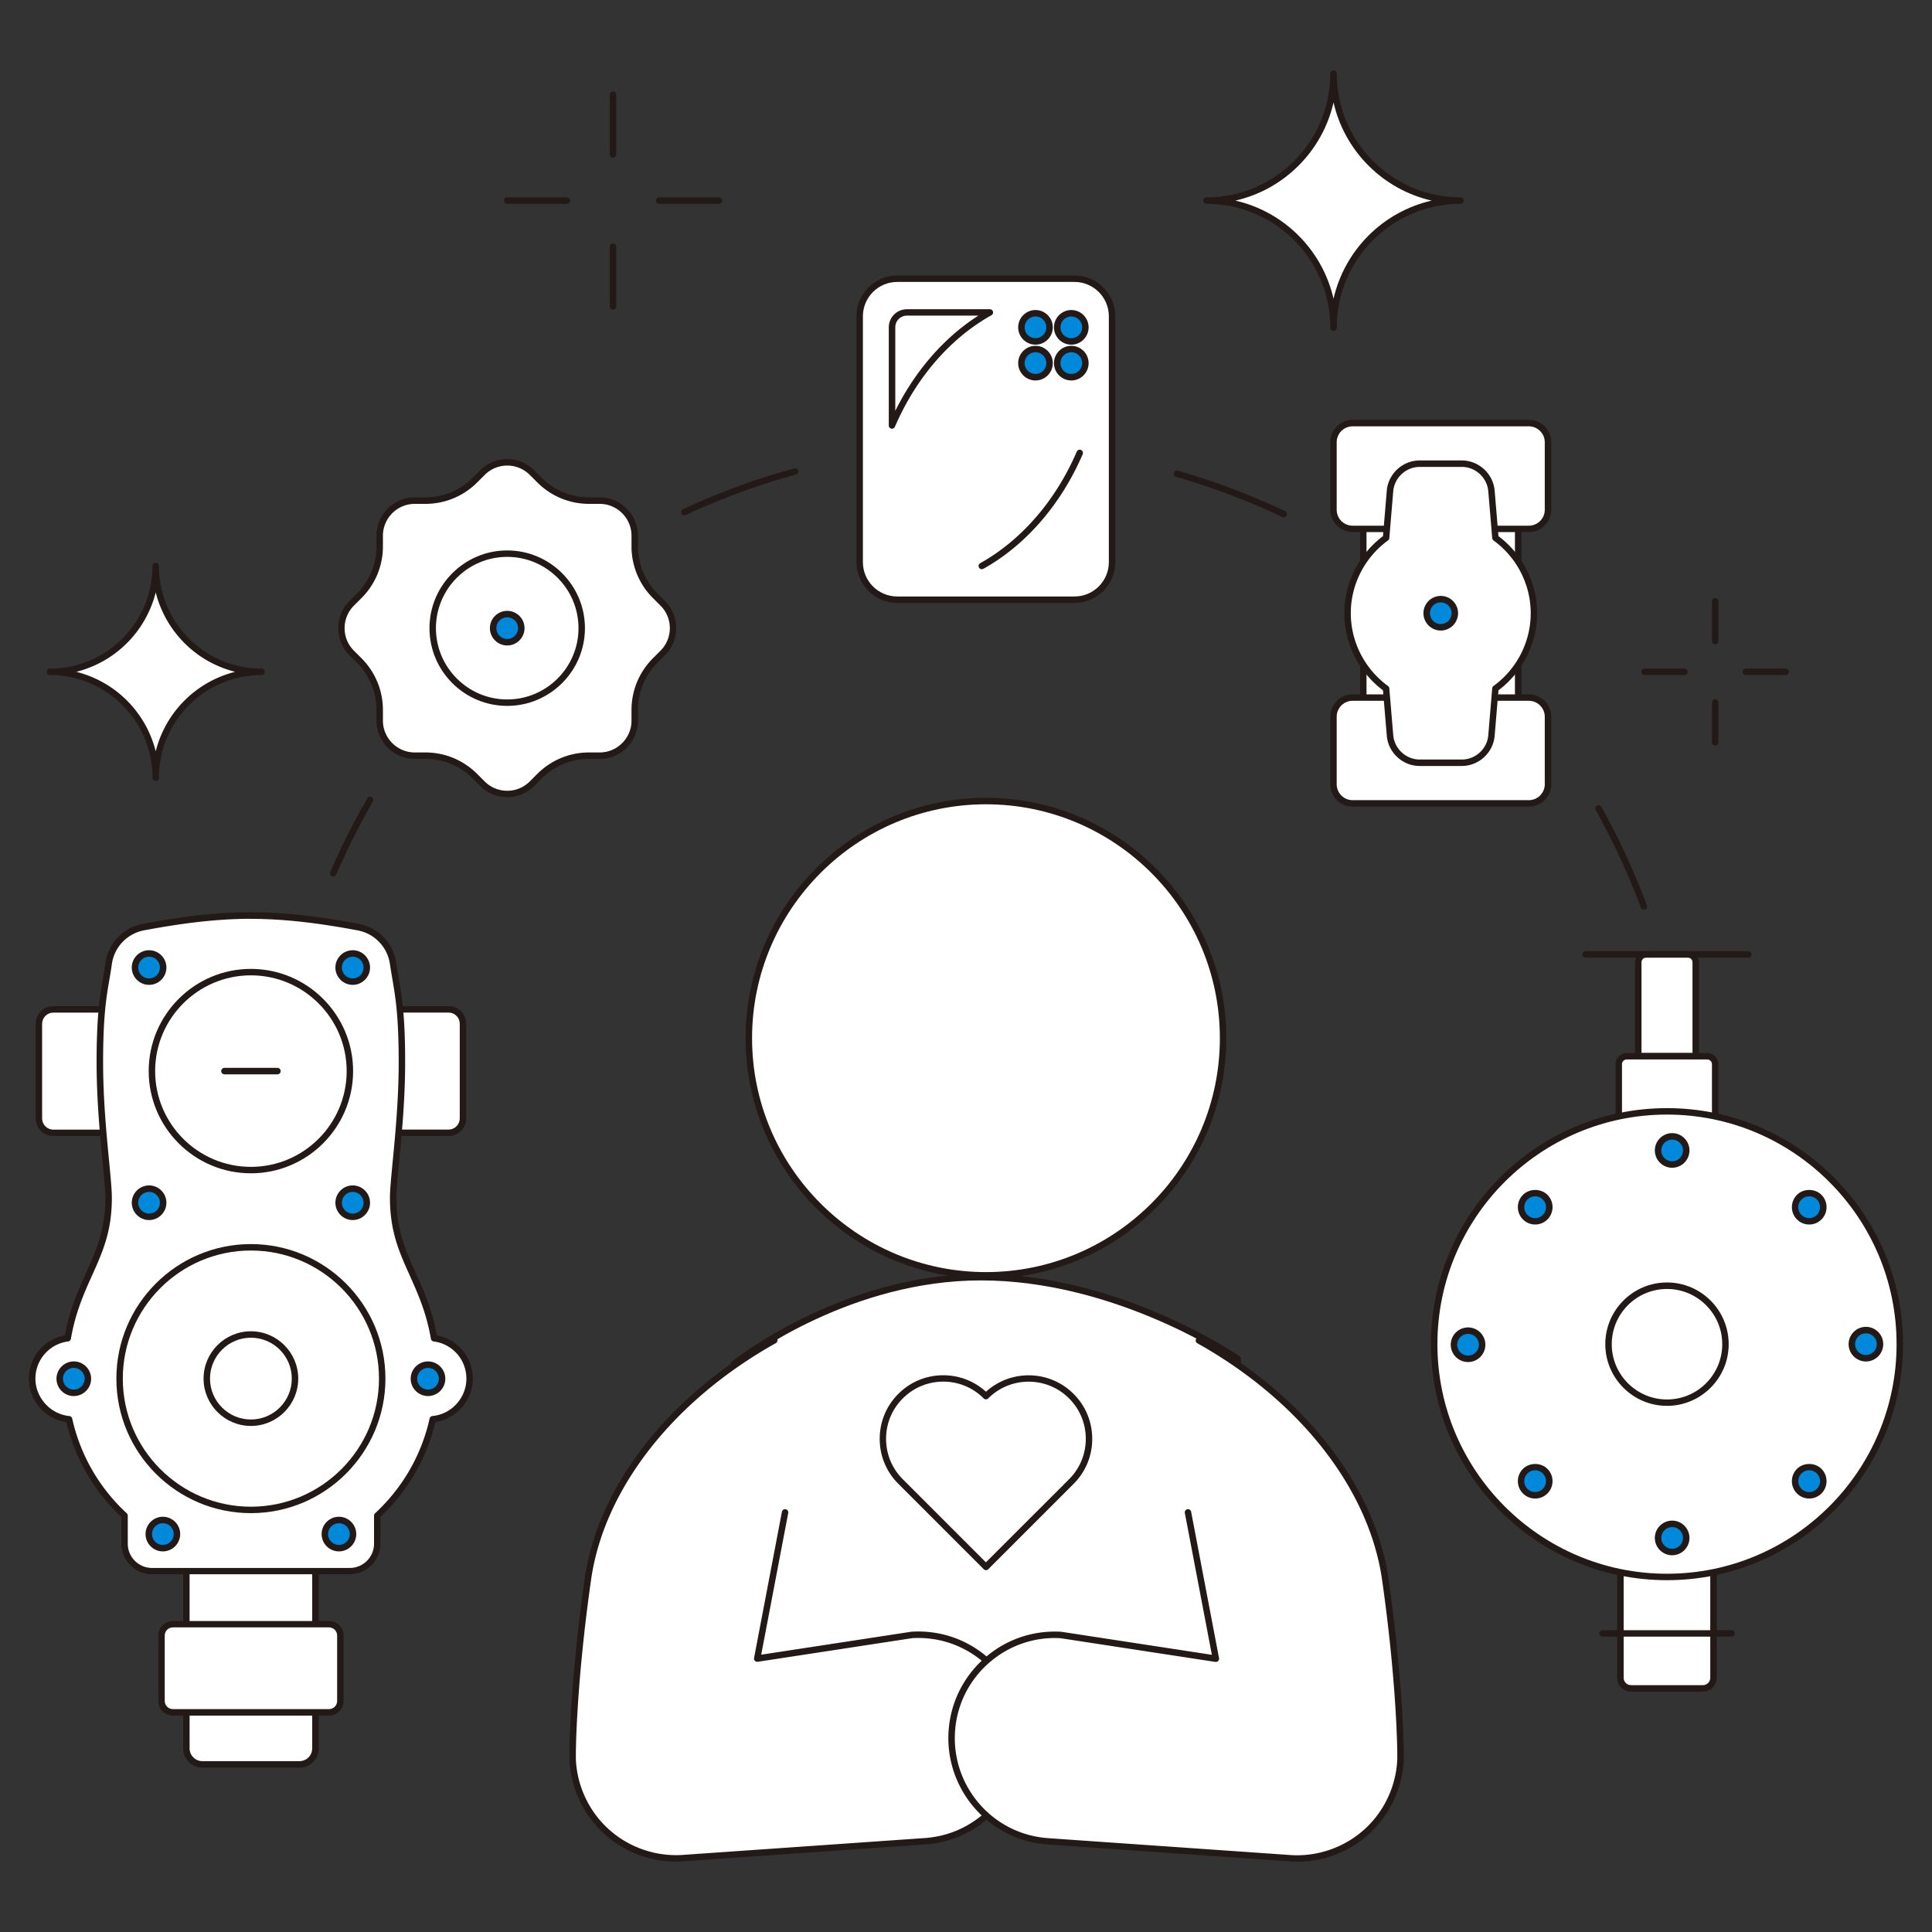 <svg xmlns="http://www.w3.org/2000/svg" id="_レイヤー_1" data-name="レイヤー 1" viewBox="0 0 300 300"><rect x="0" y="0" width="300" height="300" fill="#333333" stroke="none"/><defs><style>.cls-1{fill:#0088db}.cls-2{fill:#fff}.cls-3{fill:#231916}</style></defs><circle cx="258.9" cy="218.44" r="7.38" class="cls-2"/><path d="M258.9 226.31c-4.34 0-7.88-3.53-7.88-7.88s3.53-7.88 7.88-7.88 7.88 3.53 7.88 7.88-3.53 7.88-7.88 7.88m0-14.75a6.88 6.88 0 1 0 6.88 6.88c0-3.8-3.08-6.88-6.88-6.88M255.26 141.27c-.2 0-.39-.12-.47-.33a110 110 0 0 0-7.01-15.17.503.503 0 0 1 .19-.68c.24-.13.54-.05.68.19 2.74 4.9 5.12 10.05 7.08 15.31a.496.496 0 0 1-.46.67ZM199.32 80.32c-.07 0-.14-.02-.21-.05-5.3-2.51-10.85-4.6-16.49-6.22a.493.493 0 0 1-.34-.62c.08-.27.35-.42.62-.34 5.69 1.63 11.29 3.74 16.64 6.28a.504.504 0 0 1-.21.96ZM106.26 80.02a.498.498 0 0 1-.21-.95 110 110 0 0 1 17.29-6.34c.26-.07.54.08.61.35s-.08.54-.35.61c-5.86 1.6-11.62 3.72-17.13 6.28-.07.03-.14.05-.21.05M51.76 136.1a.503.503 0 0 1-.46-.7c1.68-3.91 3.62-7.76 5.75-11.45.14-.24.44-.32.68-.18s.32.44.18.68c-2.11 3.66-4.03 7.47-5.7 11.34a.5.5 0 0 1-.46.3Z" class="cls-3"/><path d="M114.01 211.78s16.65-13.46 38.31-13.46 39.88 12.71 39.88 12.71v69.92h-78.18v-69.16Z" class="cls-2"/><path d="M192.69 281.44h-79.18v-69.9l.19-.15c.17-.14 17.03-13.58 38.62-13.58s39.98 12.67 40.16 12.8l.21.15zm-78.18-1h77.18v-69.15c-2.11-1.4-19.38-12.47-39.38-12.47s-35.92 11.76-37.81 13.21v68.41Z" class="cls-3"/><circle cx="153.1" cy="161.21" r="36.82" class="cls-2"/><path d="M153.1 198.53c-20.58 0-37.32-16.74-37.32-37.32s16.74-37.32 37.32-37.32 37.32 16.74 37.32 37.32-16.74 37.32-37.32 37.32m0-73.64c-20.02 0-36.32 16.29-36.32 36.32s16.29 36.32 36.32 36.32 36.32-16.29 36.32-36.32-16.29-36.32-36.32-36.32" class="cls-3"/><path d="M120.23 208.12c-15.28 8.56-26.83 22.33-28.94 37.12-2.38 16.66-2.37 27.1-2.37 27.1v.82c.17 4.31 2.07 8.36 5.26 11.26a16.08 16.08 0 0 0 11.72 4.13l37.6-2.62c.36-.02.72-.05 1.07-.1 8.32-1.04 14.51-8.38 14.01-16.87-.52-8.85-8.12-15.6-16.97-15.08l-24.04 3.68 4.33-22.72" class="cls-2"/><path d="M104.98 289.07c-4.09 0-8.1-1.53-11.13-4.28a16.66 16.66 0 0 1-5.43-11.61v-.84c0-.1.02-10.67 2.37-27.17 2.05-14.38 12.97-28.39 29.19-37.48.24-.14.55-.05.68.19.14.24.05.55-.19.68-15.96 8.94-26.69 22.68-28.69 36.75-2.34 16.43-2.36 26.93-2.36 27.03v.82c.17 4.13 2.02 8.1 5.1 10.88 3.07 2.79 7.21 4.24 11.35 4l37.6-2.62c.35-.02.7-.05 1.04-.1 8.09-1.01 14.06-8.19 13.58-16.34-.24-4.15-2.09-7.95-5.19-10.71s-7.1-4.14-11.24-3.9l-24 3.67a.52.52 0 0 1-.44-.15.51.51 0 0 1-.13-.44l4.33-22.72a.499.499 0 0 1 .98.18l-4.2 22.03 23.34-3.57c4.47-.27 8.71 1.21 12.01 4.15a16.48 16.48 0 0 1 5.53 11.4c.51 8.67-5.84 16.31-14.45 17.39-.36.05-.73.08-1.1.1l-37.6 2.62q-.48.03-.96.03Z" class="cls-3"/><path d="M186.14 208.12c15.28 8.56 26.83 22.33 28.94 37.12 2.38 16.66 2.37 27.1 2.37 27.1v.82c-.17 4.31-2.07 8.36-5.26 11.26a16.08 16.08 0 0 1-11.72 4.13l-37.6-2.62c-.36-.02-.72-.05-1.07-.1-8.32-1.04-14.51-8.38-14.01-16.87.52-8.85 8.12-15.6 16.97-15.08l24.04 3.68-4.33-22.72" class="cls-2"/><path d="M201.4 289.07c-.32 0-.64 0-.95-.03l-37.61-2.62c-.36-.02-.73-.06-1.1-.1-8.61-1.08-14.96-8.72-14.45-17.39a16.44 16.44 0 0 1 5.53-11.4c3.3-2.94 7.55-4.41 11.97-4.15l23.39 3.58-4.2-22.03c-.05-.27.13-.53.4-.58.26-.05.53.13.58.4l4.33 22.72a.51.51 0 0 1-.13.44c-.11.12-.28.17-.44.15l-24.04-3.68c-4.1-.24-8.09 1.15-11.2 3.91-3.1 2.76-4.95 6.56-5.19 10.71-.48 8.15 5.48 15.33 13.58 16.34.34.04.69.07 1.04.1l37.61 2.62c4.13.24 8.27-1.21 11.35-4 3.08-2.78 4.93-6.76 5.1-10.9v-.8c0-.1-.02-10.6-2.36-27.03-2.01-14.08-12.73-27.81-28.69-36.75a.494.494 0 0 1-.19-.68c.14-.24.44-.33.68-.19 16.23 9.09 27.14 23.1 29.2 37.48 2.35 16.5 2.37 27.07 2.37 27.17v.82a16.7 16.7 0 0 1-5.43 11.63c-3.03 2.75-7.04 4.28-11.13 4.28Z" class="cls-3"/><path d="M166.36 230.05c3.66-3.66 3.66-9.6 0-13.26s-9.6-3.66-13.26 0c-3.66-3.66-9.6-3.66-13.26 0s-3.66 9.6 0 13.26l13.26 13.26z" class="cls-2"/><path d="M153.1 243.81a.47.47 0 0 1-.35-.15l-13.26-13.26c-1.87-1.87-2.89-4.34-2.89-6.98s1.03-5.12 2.89-6.98 4.34-2.89 6.98-2.89c2.47 0 4.81.9 6.63 2.56 3.87-3.51 9.88-3.4 13.61.34 1.87 1.87 2.89 4.34 2.89 6.98s-1.03 5.12-2.89 6.98l-13.26 13.26a.5.5 0 0 1-.35.15Zm-6.63-29.27c-2.37 0-4.6.92-6.28 2.6s-2.6 3.9-2.6 6.28.92 4.6 2.6 6.28l12.9 12.9L166 229.7c1.68-1.68 2.6-3.9 2.6-6.28s-.92-4.6-2.6-6.28c-3.46-3.46-9.09-3.46-12.55 0-.2.2-.51.2-.71 0a8.8 8.8 0 0 0-6.28-2.6Zm19.89 15.51" class="cls-3"/><path d="m101.75 102.55 1.16-1.16a5.44 5.44 0 0 0 0-7.7l-1.16-1.16a10.9 10.9 0 0 1-3.19-7.7v-1.64a5.45 5.45 0 0 0-5.45-5.45h-1.64c-2.89 0-5.66-1.15-7.7-3.19l-1.16-1.16a5.44 5.44 0 0 0-7.7 0l-1.16 1.16a10.9 10.9 0 0 1-7.7 3.19h-1.64a5.45 5.45 0 0 0-5.45 5.45v1.64c0 2.89-1.15 5.66-3.19 7.7l-1.16 1.16a5.44 5.44 0 0 0 0 7.7l1.16 1.16c2.04 2.04 3.19 4.81 3.19 7.7v1.64a5.45 5.45 0 0 0 5.45 5.45h1.64c2.89 0 5.66 1.15 7.7 3.19l1.16 1.16a5.44 5.44 0 0 0 7.7 0l1.16-1.16c2.04-2.04 4.81-3.19 7.7-3.19h1.64a5.45 5.45 0 0 0 5.45-5.45v-1.64c0-2.89 1.15-5.66 3.19-7.7" class="cls-2"/><path d="M78.76 123.78a5.9 5.9 0 0 1-4.2-1.74l-1.16-1.16a10.32 10.32 0 0 0-7.35-3.04h-1.64c-3.28 0-5.95-2.67-5.95-5.95v-1.64c0-2.77-1.08-5.38-3.04-7.35l-1.16-1.16a5.95 5.95 0 0 1 0-8.41l1.16-1.16c1.96-1.96 3.04-4.57 3.04-7.35v-1.64c0-3.28 2.67-5.95 5.95-5.95h1.64c2.78 0 5.38-1.08 7.35-3.04l1.16-1.16c1.12-1.12 2.62-1.74 4.2-1.74s3.08.62 4.2 1.74l1.16 1.16c1.96 1.96 4.57 3.04 7.35 3.04h1.64c3.28 0 5.95 2.67 5.95 5.95v1.64c0 2.78 1.08 5.38 3.04 7.35l1.16 1.16a5.95 5.95 0 0 1 0 8.41l-1.16 1.16a10.32 10.32 0 0 0-3.04 7.35v1.64c0 3.28-2.67 5.95-5.95 5.95h-1.64c-2.78 0-5.38 1.08-7.35 3.04l-1.16 1.16a5.92 5.92 0 0 1-4.2 1.74M64.41 78.24c-2.73 0-4.95 2.22-4.95 4.95v1.64c0 3.04-1.18 5.9-3.34 8.05l-1.16 1.16c-.93.93-1.45 2.18-1.45 3.5s.51 2.56 1.45 3.5l1.16 1.16c2.15 2.15 3.34 5.01 3.34 8.05v1.64c0 2.73 2.22 4.95 4.95 4.95h1.64c3.04 0 5.9 1.19 8.05 3.34l1.16 1.16c.93.93 2.18 1.45 3.5 1.45s2.56-.51 3.5-1.45l1.16-1.16c2.15-2.15 5.01-3.34 8.05-3.34h1.64c2.73 0 4.95-2.22 4.95-4.95v-1.64c0-3.04 1.19-5.9 3.34-8.05l1.16-1.16c.93-.93 1.45-2.18 1.45-3.5s-.51-2.56-1.45-3.5l-1.16-1.16a11.32 11.32 0 0 1-3.34-8.05v-1.64c0-2.73-2.22-4.95-4.95-4.95h-1.64c-3.04 0-5.9-1.19-8.05-3.34l-1.16-1.16a4.943 4.943 0 0 0-6.99 0l-1.16 1.16a11.32 11.32 0 0 1-8.05 3.34h-1.64Z" class="cls-3"/><circle cx="78.76" cy="97.54" r="11.57" class="cls-2"/><path d="M78.76 109.61c-6.66 0-12.07-5.42-12.07-12.07s5.42-12.07 12.07-12.07 12.07 5.42 12.07 12.07-5.42 12.07-12.07 12.07m0-23.14c-6.11 0-11.07 4.97-11.07 11.07s4.97 11.07 11.07 11.07 11.07-4.97 11.07-11.07-4.97-11.07-11.07-11.07" class="cls-3"/><circle cx="78.76" cy="97.54" r="2.19" class="cls-1"/><path d="M78.76 100.23c-1.48 0-2.69-1.21-2.69-2.69s1.21-2.69 2.69-2.69 2.69 1.21 2.69 2.69-1.21 2.69-2.69 2.69m0-4.38c-.93 0-1.69.76-1.69 1.69s.76 1.69 1.69 1.69 1.69-.76 1.69-1.69-.76-1.69-1.69-1.69" class="cls-3"/><path d="M235.74 116.54H211.7V76.89c0-1.64 1.33-2.98 2.98-2.98h18.09c1.64 0 2.98 1.33 2.98 2.98v39.65Z" class="cls-2"/><path d="M235.74 117.03H211.7c-.28 0-.5-.22-.5-.5V76.88c0-1.92 1.56-3.48 3.48-3.48h18.09c1.92 0 3.48 1.56 3.48 3.48v39.65c0 .28-.22.5-.5.5Zm-23.54-1h23.04V76.88a2.48 2.48 0 0 0-2.48-2.48h-18.09a2.48 2.48 0 0 0-2.48 2.48v39.15Z" class="cls-3"/><rect width="33.3" height="16.42" x="207.07" y="65.7" class="cls-2" rx="2.98" ry="2.98" transform="matrix(-1 0 0 -1 447.44 147.82)"/><path d="M237.4 82.62h-27.35c-1.92 0-3.48-1.56-3.48-3.48V68.67c0-1.92 1.56-3.48 3.48-3.48h27.35c1.92 0 3.48 1.56 3.48 3.48v10.47c0 1.92-1.56 3.48-3.48 3.48M210.04 66.2a2.48 2.48 0 0 0-2.48 2.48v10.47a2.48 2.48 0 0 0 2.48 2.48h27.35a2.48 2.48 0 0 0 2.48-2.48V68.68a2.48 2.48 0 0 0-2.48-2.48z" class="cls-3"/><rect width="33.3" height="16.42" x="207.07" y="108.32" class="cls-2" rx="2.98" ry="2.98" transform="matrix(-1 0 0 -1 447.44 233.07)"/><path d="M237.4 125.25h-27.35c-1.92 0-3.48-1.56-3.48-3.48V111.3c0-1.92 1.56-3.48 3.48-3.48h27.35c1.92 0 3.48 1.56 3.48 3.48v10.47c0 1.92-1.56 3.48-3.48 3.48m-27.36-16.43a2.48 2.48 0 0 0-2.48 2.48v10.47a2.48 2.48 0 0 0 2.48 2.48h27.35a2.48 2.48 0 0 0 2.48-2.48V111.3a2.48 2.48 0 0 0-2.48-2.48z" class="cls-3"/><path d="M232.2 106.92c3.62-2.63 5.98-6.88 5.98-11.7s-2.36-9.07-5.98-11.7l-.61-7.27c-.2-2.4-2.21-4.24-4.61-4.24h-6.52c-2.41 0-4.41 1.85-4.61 4.24l-.61 7.27c-3.62 2.63-5.98 6.88-5.98 11.7s2.36 9.07 5.98 11.7l.61 7.27c.2 2.4 2.21 4.24 4.61 4.24h6.52c2.41 0 4.41-1.85 4.61-4.24z" class="cls-2"/><path d="M226.98 118.94h-6.53c-2.65 0-4.89-2.07-5.11-4.7l-.59-7.05c-3.76-2.82-6-7.28-6-11.97s2.24-9.14 6-11.97l.59-7.05c.22-2.64 2.46-4.7 5.11-4.7h6.53c2.65 0 4.89 2.07 5.11 4.7l.59 7.05c3.76 2.82 6 7.28 6 11.97s-2.24 9.14-6 11.97l-.59 7.05c-.22 2.64-2.46 4.7-5.11 4.7m-6.52-46.44c-2.13 0-3.94 1.66-4.12 3.79l-.61 7.27c-.01.15-.09.28-.2.36-3.62 2.63-5.78 6.85-5.78 11.3s2.16 8.67 5.78 11.3c.12.09.19.22.2.36l.61 7.27c.18 2.12 1.99 3.79 4.12 3.79h6.53c2.13 0 3.94-1.66 4.11-3.79l.61-7.27c.01-.15.09-.28.2-.36 3.62-2.63 5.78-6.85 5.78-11.3s-2.16-8.67-5.78-11.3a.5.5 0 0 1-.2-.36l-.61-7.27c-.18-2.12-1.98-3.79-4.11-3.79z" class="cls-3"/><circle cx="223.72" cy="95.22" r="2.19" class="cls-1"/><path d="M223.72 97.91c-1.48 0-2.69-1.21-2.69-2.69s1.21-2.69 2.69-2.69 2.69 1.21 2.69 2.69-1.21 2.69-2.69 2.69m0-4.38c-.93 0-1.69.76-1.69 1.69s.76 1.69 1.69 1.69 1.69-.76 1.69-1.69-.76-1.69-1.69-1.69" class="cls-3"/><circle cx="11.24" cy="213.94" r="1.66" class="cls-1"/><path d="M11.24 216.1c-1.19 0-2.16-.97-2.16-2.16s.97-2.16 2.16-2.16 2.16.97 2.16 2.16-.97 2.16-2.16 2.16m0-3.32a1.16 1.16 0 1 0 .002 2.322 1.16 1.16 0 0 0-.002-2.322" class="cls-3"/><circle cx="11.24" cy="213.94" r="1.93" class="cls-1"/><path d="M11.24 216.37c-1.34 0-2.43-1.09-2.43-2.43s1.09-2.43 2.43-2.43 2.43 1.09 2.43 2.43-1.09 2.43-2.43 2.43m0-3.86a1.43 1.43 0 1 0 0 2.86 1.43 1.43 0 0 0 0-2.86" class="cls-3"/><path d="M28.94 238.43h20.05v33.06a2.48 2.48 0 0 1-2.48 2.48H31.43a2.48 2.48 0 0 1-2.48-2.48v-33.06Z" class="cls-2"/><path d="M46.5 274.48H31.42c-1.64 0-2.98-1.34-2.98-2.98v-33.06c0-.28.22-.5.5-.5h20.05c.28 0 .5.22.5.5v33.06c0 1.64-1.34 2.98-2.98 2.98Zm-17.06-35.55v32.56c0 1.09.89 1.98 1.98 1.98H46.5c1.09 0 1.98-.89 1.98-1.98v-32.56H29.43Z" class="cls-3"/><rect width="27.77" height="13.69" x="25.07" y="252.2" class="cls-2" rx="1.76" ry="1.76"/><path d="M51.09 266.4H26.84c-1.25 0-2.26-1.01-2.26-2.26v-10.17c0-1.25 1.01-2.26 2.26-2.26h24.25c1.25 0 2.26 1.01 2.26 2.26v10.17c0 1.25-1.01 2.26-2.26 2.26m-24.25-13.7c-.7 0-1.26.57-1.26 1.26v10.17c0 .7.57 1.26 1.26 1.26h24.25c.7 0 1.26-.57 1.26-1.26v-10.17c0-.7-.57-1.26-1.26-1.26z" class="cls-3"/><path d="M8.28 156.74h30.69v19.16H8.28c-1.24 0-2.24-1-2.24-2.24v-14.69c0-1.24 1-2.24 2.24-2.24Z" class="cls-2"/><path d="M38.96 176.4H8.28c-1.51 0-2.74-1.23-2.74-2.74v-14.69c0-1.51 1.23-2.74 2.74-2.74h30.69c.28 0 .5.22.5.5v19.17c0 .28-.22.5-.5.5ZM8.28 157.24c-.96 0-1.74.78-1.74 1.74v14.69c0 .96.78 1.74 1.74 1.74h30.19v-18.17z" class="cls-3"/><path d="M69.65 175.9H38.96v-19.16h30.69c1.24 0 2.24 1 2.24 2.24v14.69c0 1.24-1 2.24-2.24 2.24Z" class="cls-2"/><path d="M69.65 176.4H38.96c-.28 0-.5-.22-.5-.5v-19.17c0-.28.22-.5.5-.5h30.69c1.51 0 2.74 1.23 2.74 2.74v14.69c0 1.51-1.23 2.74-2.74 2.74m-30.19-1h30.19c.96 0 1.74-.78 1.74-1.74v-14.69c0-.96-.78-1.74-1.74-1.74H39.46z" class="cls-3"/><path d="M67.4 207.8c-.71-4.14-2.04-7.1-3.33-9.97-1.62-3.61-3.02-6.74-3.02-11.84 0-1.19.2-3.25.43-5.64.39-4.07.93-9.65.93-15.37 0-7.27-.5-10.2-.99-13.04-.13-.75-.26-1.49-.37-2.32a6.7 6.7 0 0 0-5.41-5.66c-4.48-.84-10.42-1.8-16.67-1.8s-12.19.96-16.67 1.8c-2.83.53-5.01 2.8-5.41 5.66-.12.82-.24 1.57-.37 2.32-.49 2.84-.99 5.77-.99 13.04 0 5.72.54 11.3.93 15.37.23 2.39.43 4.45.43 5.64 0 5.11-1.4 8.23-3.02 11.84-1.29 2.88-2.62 5.84-3.33 9.97-3.11.4-5.52 3.06-5.52 6.27s2.52 5.99 5.73 6.29c1.27 5.71 4.29 10.96 8.62 14.97v4.36c0 2.35 1.91 4.26 4.26 4.26h30.72c2.35 0 4.26-1.91 4.26-4.26v-4.36c4.33-4.01 7.34-9.25 8.62-14.97 3.21-.3 5.73-3.01 5.73-6.29s-2.41-5.88-5.52-6.27Z" class="cls-2"/><path d="M54.32 244.45H23.6c-2.62 0-4.76-2.13-4.76-4.76v-4.14c-4.26-4-7.2-9.08-8.53-14.73-3.34-.49-5.82-3.33-5.82-6.75s2.38-6.12 5.59-6.71c.73-4.01 2.04-6.92 3.3-9.74 1.6-3.56 2.98-6.64 2.98-11.64 0-1.16-.2-3.21-.43-5.58-.4-4.1-.93-9.68-.93-15.43 0-7.31.51-10.26 1-13.12.14-.79.26-1.51.37-2.31a7.2 7.2 0 0 1 5.82-6.08c4.5-.84 10.47-1.81 16.76-1.81s12.26.97 16.76 1.81c3.05.57 5.38 3.01 5.82 6.08.11.81.24 1.54.37 2.27.5 2.89 1.01 5.85 1.01 13.15 0 5.74-.54 11.33-.93 15.41-.23 2.39-.43 4.43-.43 5.6 0 5 1.38 8.08 2.98 11.64 1.27 2.82 2.57 5.73 3.3 9.74 3.21.59 5.59 3.41 5.59 6.71s-2.48 6.26-5.82 6.75c-1.33 5.65-4.27 10.73-8.53 14.73v4.14c0 2.62-2.13 4.76-4.76 4.76ZM38.96 142.67c-6.2 0-12.12.96-16.58 1.79-2.62.49-4.64 2.6-5.01 5.24-.11.81-.24 1.53-.36 2.27-.5 2.88-1 5.8-1 13.02 0 5.7.54 11.26.93 15.31.23 2.41.43 4.48.43 5.69 0 5.22-1.42 8.38-3.07 12.05-1.28 2.84-2.59 5.78-3.29 9.85-.04.22-.21.38-.43.41-2.9.37-5.08 2.85-5.08 5.78s2.32 5.52 5.27 5.8a.5.5 0 0 1 .44.39 28.36 28.36 0 0 0 8.47 14.71c.1.09.16.23.16.37v4.36c0 2.07 1.69 3.76 3.76 3.76h30.72c2.07 0 3.76-1.69 3.76-3.76v-4.36c0-.14.06-.27.16-.37 4.28-3.96 7.21-9.05 8.47-14.71a.51.51 0 0 1 .44-.39c2.96-.28 5.27-2.82 5.27-5.8s-2.19-5.41-5.08-5.78a.5.5 0 0 1-.43-.41c-.7-4.07-2.02-7.01-3.29-9.85-1.65-3.67-3.07-6.83-3.07-12.05 0-1.21.2-3.28.43-5.67.39-4.08.93-9.64.93-15.33 0-7.22-.5-10.13-.98-12.95-.13-.78-.26-1.52-.38-2.33a6.21 6.21 0 0 0-5.01-5.24c-4.46-.83-10.37-1.79-16.58-1.79Z" class="cls-3"/><circle cx="38.96" cy="214.07" r="20.39" class="cls-2"/><path d="M38.96 234.96c-11.52 0-20.89-9.37-20.89-20.89s9.37-20.89 20.89-20.89 20.89 9.37 20.89 20.89-9.37 20.89-20.89 20.89m0-40.78c-10.97 0-19.89 8.92-19.89 19.89s8.92 19.89 19.89 19.89 19.89-8.92 19.89-19.89-8.92-19.89-19.89-19.89" class="cls-3"/><circle cx="38.96" cy="166.32" r="15.37" class="cls-2"/><path d="M38.96 182.19c-8.75 0-15.87-7.12-15.87-15.87s7.12-15.87 15.87-15.87 15.87 7.12 15.87 15.87-7.12 15.87-15.87 15.87m0-30.74c-8.2 0-14.87 6.67-14.87 14.87s6.67 14.87 14.87 14.87 14.87-6.67 14.87-14.87-6.67-14.87-14.87-14.87" class="cls-3"/><path d="M43.08 166.82h-8.23c-.28 0-.5-.22-.5-.5s.22-.5.5-.5h8.23c.28 0 .5.22.5.5s-.22.5-.5.5" class="cls-3"/><circle cx="38.96" cy="214.07" r="6.85" class="cls-2"/><path d="M38.96 221.42c-4.05 0-7.35-3.3-7.35-7.35s3.3-7.35 7.35-7.35 7.35 3.3 7.35 7.35-3.3 7.35-7.35 7.35m0-13.7c-3.5 0-6.35 2.85-6.35 6.35s2.85 6.35 6.35 6.35 6.35-2.85 6.35-6.35-2.85-6.35-6.35-6.35" class="cls-3"/><circle cx="23.15" cy="186.76" r="2.19" class="cls-1"/><path d="M23.15 189.45c-1.48 0-2.69-1.21-2.69-2.69s1.21-2.69 2.69-2.69 2.69 1.21 2.69 2.69-1.21 2.69-2.69 2.69m0-4.38c-.93 0-1.69.76-1.69 1.69s.76 1.69 1.69 1.69 1.69-.76 1.69-1.69-.76-1.69-1.69-1.69" class="cls-3"/><circle cx="54.77" cy="186.76" r="2.19" class="cls-1"/><path d="M54.77 189.45c-1.48 0-2.69-1.21-2.69-2.69s1.21-2.69 2.69-2.69 2.69 1.21 2.69 2.69-1.21 2.69-2.69 2.69m0-4.38c-.93 0-1.69.76-1.69 1.69s.76 1.69 1.69 1.69 1.69-.76 1.69-1.69-.76-1.69-1.69-1.69" class="cls-3"/><circle cx="23.15" cy="150.24" r="2.19" class="cls-1"/><path d="M23.15 152.93c-1.48 0-2.69-1.21-2.69-2.69s1.21-2.69 2.69-2.69 2.69 1.21 2.69 2.69-1.21 2.69-2.69 2.69m0-4.38c-.93 0-1.69.76-1.69 1.69s.76 1.69 1.69 1.69 1.69-.76 1.69-1.69-.76-1.69-1.69-1.69" class="cls-3"/><circle cx="54.77" cy="150.24" r="2.19" class="cls-1"/><path d="M54.77 152.93c-1.48 0-2.69-1.21-2.69-2.69s1.21-2.69 2.69-2.69 2.69 1.21 2.69 2.69-1.21 2.69-2.69 2.69m0-4.38c-.93 0-1.69.76-1.69 1.69s.76 1.69 1.69 1.69 1.69-.76 1.69-1.69-.76-1.69-1.69-1.69" class="cls-3"/><circle cx="25.29" cy="238.21" r="2.19" class="cls-1"/><path d="M25.29 240.9c-1.48 0-2.69-1.21-2.69-2.69s1.21-2.69 2.69-2.69 2.69 1.21 2.69 2.69-1.21 2.69-2.69 2.69m0-4.38c-.93 0-1.69.76-1.69 1.69s.76 1.69 1.69 1.69 1.69-.76 1.69-1.69-.76-1.69-1.69-1.69" class="cls-3"/><circle cx="52.63" cy="238.21" r="2.19" class="cls-1"/><path d="M52.63 240.9c-1.48 0-2.69-1.21-2.69-2.69s1.21-2.69 2.69-2.69 2.69 1.21 2.69 2.69-1.21 2.69-2.69 2.69m0-4.38c-.93 0-1.69.76-1.69 1.69s.76 1.69 1.69 1.69 1.69-.76 1.69-1.69-.76-1.69-1.69-1.69" class="cls-3"/><circle cx="66.46" cy="214.09" r="2.19" class="cls-1"/><path d="M66.46 216.78c-1.48 0-2.69-1.21-2.69-2.69s1.21-2.69 2.69-2.69 2.69 1.21 2.69 2.69-1.21 2.69-2.69 2.69m0-4.38c-.93 0-1.69.76-1.69 1.69s.76 1.69 1.69 1.69 1.69-.76 1.69-1.69-.76-1.69-1.69-1.69" class="cls-3"/><circle cx="11.46" cy="214.09" r="2.19" class="cls-1"/><path d="M11.46 216.78c-1.48 0-2.69-1.21-2.69-2.69s1.21-2.69 2.69-2.69 2.69 1.21 2.69 2.69-1.21 2.69-2.69 2.69m0-4.38c-.93 0-1.69.76-1.69 1.69s.76 1.69 1.69 1.69 1.69-.76 1.69-1.69-.76-1.69-1.69-1.69" class="cls-3"/><path d="M255.62 148.2h6.47c.68 0 1.23.55 1.23 1.23v14.59h-8.92v-14.59c0-.68.55-1.23 1.23-1.23Z" class="cls-2"/><path d="M263.31 164.51h-8.92c-.28 0-.5-.22-.5-.5v-14.59c0-.95.78-1.73 1.73-1.73h6.46c.95 0 1.73.78 1.73 1.73v14.59c0 .28-.22.5-.5.5m-8.42-1h7.92v-14.09c0-.4-.33-.73-.73-.73h-6.46c-.4 0-.73.33-.73.73z" class="cls-3"/><path d="M266.32 165.24v24.48h-14.96v-24.48c0-.68.55-1.23 1.23-1.23h12.51c.68 0 1.23.55 1.23 1.23Z" class="cls-2"/><path d="M266.33 190.22h-14.96c-.28 0-.5-.22-.5-.5v-24.48c0-.95.78-1.73 1.73-1.73h12.51c.95 0 1.73.78 1.73 1.73v24.48c0 .28-.22.5-.5.5Zm-14.46-1h13.96v-23.98c0-.4-.33-.73-.73-.73h-12.51c-.4 0-.73.33-.73.73v23.98Z" class="cls-3"/><path d="M251.62 236.54h14.46v23.99c0 .91-.74 1.64-1.64 1.64h-11.17c-.91 0-1.64-.74-1.64-1.64v-23.99Z" class="cls-2"/><path d="M264.43 262.67h-11.17c-1.18 0-2.14-.96-2.14-2.14v-23.99c0-.28.22-.5.5-.5h14.46c.28 0 .5.22.5.5v23.99c0 1.18-.96 2.14-2.14 2.14Zm-12.31-25.63v23.49c0 .63.51 1.14 1.14 1.14h11.17c.63 0 1.14-.51 1.14-1.14v-23.49h-13.46Z" class="cls-3"/><path d="M268.86 254.14h-20.03c-.28 0-.5-.22-.5-.5s.22-.5.5-.5h20.03c.28 0 .5.22.5.5s-.22.5-.5.5" class="cls-3"/><circle cx="258.85" cy="208.72" r="36.15" class="cls-2"/><path d="M258.85 245.37c-20.21 0-36.65-16.44-36.65-36.65s16.44-36.65 36.65-36.65 36.65 16.44 36.65 36.65-16.44 36.65-36.65 36.65m0-72.3c-19.66 0-35.65 15.99-35.65 35.65s15.99 35.65 35.65 35.65 35.65-15.99 35.65-35.65-15.99-35.65-35.65-35.65" class="cls-3"/><circle cx="258.85" cy="208.72" r="9.08" class="cls-2"/><path d="M258.85 218.3c-5.28 0-9.58-4.3-9.58-9.58s4.3-9.58 9.58-9.58 9.58 4.3 9.58 9.58-4.3 9.58-9.58 9.58m0-18.15c-4.73 0-8.58 3.85-8.58 8.58s3.85 8.58 8.58 8.58 8.58-3.85 8.58-8.58-3.85-8.58-8.58-8.58" class="cls-3"/><circle cx="259.65" cy="178.64" r="2.19" class="cls-1"/><path d="M259.65 181.33c-1.48 0-2.69-1.21-2.69-2.69s1.21-2.69 2.69-2.69 2.69 1.21 2.69 2.69-1.21 2.69-2.69 2.69m0-4.38c-.93 0-1.69.76-1.69 1.69s.76 1.69 1.69 1.69 1.69-.76 1.69-1.69-.76-1.69-1.69-1.69" class="cls-3"/><circle cx="259.65" cy="238.81" r="2.19" class="cls-1"/><path d="M259.65 241.5c-1.48 0-2.69-1.21-2.69-2.69s1.21-2.69 2.69-2.69 2.69 1.21 2.69 2.69-1.21 2.69-2.69 2.69m0-4.38c-.93 0-1.69.76-1.69 1.69s.76 1.69 1.69 1.69 1.69-.76 1.69-1.69-.76-1.69-1.69-1.69" class="cls-3"/><circle cx="227.96" cy="208.81" r="2.19" class="cls-1"/><path d="M227.96 211.5c-1.48 0-2.69-1.21-2.69-2.69s1.21-2.69 2.69-2.69 2.69 1.21 2.69 2.69-1.21 2.69-2.69 2.69m0-4.38c-.93 0-1.69.76-1.69 1.69s.76 1.69 1.69 1.69 1.69-.76 1.69-1.69-.76-1.69-1.69-1.69" class="cls-3"/><circle cx="289.74" cy="208.72" r="2.19" class="cls-1"/><path d="M289.74 211.41c-1.48 0-2.69-1.21-2.69-2.69s1.21-2.69 2.69-2.69 2.69 1.21 2.69 2.69-1.21 2.69-2.69 2.69m0-4.38c-.93 0-1.69.76-1.69 1.69s.76 1.69 1.69 1.69 1.69-.76 1.69-1.69-.76-1.69-1.69-1.69" class="cls-3"/><circle cx="238.38" cy="187.45" r="2.19" class="cls-1"/><path d="M238.38 190.14c-.72 0-1.39-.28-1.9-.79a2.7 2.7 0 0 1 0-3.81c1.02-1.02 2.79-1.02 3.81 0a2.7 2.7 0 0 1 0 3.81c-.51.51-1.18.79-1.9.79Zm0-4.38a1.696 1.696 0 0 0-1.2 2.89 1.69 1.69 0 1 0 2.39-2.39c-.32-.32-.74-.5-1.2-.5Z" class="cls-3"/><circle cx="280.93" cy="229.99" r="2.19" class="cls-1"/><path d="M280.93 232.69c-.72 0-1.4-.28-1.9-.79a2.7 2.7 0 0 1 0-3.81c1.01-1.02 2.79-1.02 3.81 0a2.7 2.7 0 0 1 0 3.81c-.51.51-1.18.79-1.9.79Zm0-4.39a1.696 1.696 0 0 0-1.2 2.89 1.69 1.69 0 1 0 2.39-2.39c-.32-.32-.74-.5-1.2-.5Z" class="cls-3"/><circle cx="238.38" cy="229.99" r="2.19" class="cls-1"/><path d="M238.38 232.69c-.72 0-1.39-.28-1.9-.79a2.7 2.7 0 0 1 0-3.81c1.02-1.02 2.79-1.02 3.81 0a2.7 2.7 0 0 1 0 3.81c-.51.51-1.18.79-1.9.79Zm0-4.39c-.45 0-.88.18-1.2.5a1.69 1.69 0 1 0 2.39 0c-.32-.32-.74-.5-1.2-.5Z" class="cls-3"/><circle cx="280.93" cy="187.45" r="2.19" class="cls-1"/><path d="M280.93 190.14c-.72 0-1.4-.28-1.9-.79a2.7 2.7 0 0 1 0-3.81c1.01-1.02 2.79-1.02 3.81 0a2.7 2.7 0 0 1 0 3.81c-.51.51-1.18.79-1.9.79Zm0-4.38c-.45 0-.88.18-1.2.5a1.69 1.69 0 1 0 2.39 0c-.32-.32-.74-.5-1.2-.5ZM271.46 148.7h-25.23c-.28 0-.5-.22-.5-.5s.22-.5.5-.5h25.23c.28 0 .5.22.5.5s-.22.5-.5.5" class="cls-3"/><rect width="39.19" height="49.83" x="133.5" y="43.28" class="cls-2" rx="5.83" ry="5.83"/><path d="M139.32 43.78h27.53c2.94 0 5.33 2.39 5.33 5.33v38.18c0 2.94-2.39 5.33-5.33 5.33h-27.53c-2.94 0-5.33-2.39-5.33-5.33V49.11c0-2.94 2.39-5.33 5.33-5.33m0-1c-3.49 0-6.33 2.84-6.33 6.33v38.18c0 3.49 2.84 6.33 6.33 6.33h27.53c3.49 0 6.33-2.84 6.33-6.33V49.11c0-3.49-2.84-6.33-6.33-6.33z" class="cls-3"/><path d="M138.51 66.57s-.07 0-.1-.01a.5.5 0 0 1-.4-.49V50.83c0-1.55 1.26-2.81 2.81-2.81h12.89c.23 0 .43.15.48.37.06.22-.04.45-.24.56-6.38 3.56-11.71 9.71-14.99 17.32a.49.49 0 0 1-.46.3Zm2.32-17.56c-1 0-1.81.81-1.81 1.81V63.8c3.1-6.25 7.6-11.4 12.9-14.79h-11.08ZM152.46 88.39a.503.503 0 0 1-.25-.94c6.38-3.56 11.71-9.71 14.99-17.32.11-.25.4-.37.66-.26.25.11.37.4.26.66-3.37 7.81-8.85 14.13-15.42 17.79q-.12.06-.24.06Z" class="cls-3"/><circle cx="166.35" cy="50.83" r="2.19" class="cls-1"/><path d="M166.35 53.52c-1.48 0-2.69-1.21-2.69-2.69s1.21-2.69 2.69-2.69 2.69 1.21 2.69 2.69-1.21 2.69-2.69 2.69m0-4.38c-.93 0-1.69.76-1.69 1.69s.76 1.69 1.69 1.69 1.69-.76 1.69-1.69-.76-1.69-1.69-1.69" class="cls-3"/><circle cx="160.79" cy="50.83" r="2.19" class="cls-1"/><path d="M160.79 53.52c-1.48 0-2.69-1.21-2.69-2.69s1.21-2.69 2.69-2.69c.72 0 1.39.28 1.9.79s.79 1.18.79 1.9c0 1.48-1.21 2.69-2.69 2.69m0-4.38c-.93 0-1.69.76-1.69 1.69s.76 1.69 1.69 1.69 1.69-.76 1.69-1.69c0-.45-.18-.88-.5-1.2s-.74-.5-1.2-.5Z" class="cls-3"/><circle cx="166.35" cy="56.38" r="2.19" class="cls-1"/><path d="M166.35 59.08c-1.48 0-2.69-1.21-2.69-2.69s1.21-2.69 2.69-2.69 2.69 1.21 2.69 2.69-1.21 2.69-2.69 2.69m0-4.39c-.93 0-1.69.76-1.69 1.69s.76 1.69 1.69 1.69 1.69-.76 1.69-1.69-.76-1.69-1.69-1.69" class="cls-3"/><circle cx="160.79" cy="56.38" r="2.19" class="cls-1"/><path d="M160.79 59.08c-1.48 0-2.69-1.21-2.69-2.69s1.21-2.69 2.69-2.69 2.69 1.21 2.69 2.69-1.21 2.69-2.69 2.69m0-4.39c-.93 0-1.69.76-1.69 1.69s.76 1.69 1.69 1.69 1.69-.76 1.69-1.69-.76-1.69-1.69-1.69" class="cls-3"/><path d="M40.61 104.32c-9.08 0-16.43 7.36-16.43 16.43 0-9.08-7.36-16.43-16.43-16.43 9.08 0 16.43-7.36 16.43-16.43 0 9.08 7.36 16.43 16.43 16.43" class="cls-2"/><path d="M24.18 121.25c-.28 0-.5-.22-.5-.5 0-8.79-7.15-15.93-15.93-15.93-.28 0-.5-.22-.5-.5s.22-.5.5-.5c8.79 0 15.93-7.15 15.93-15.93 0-.28.22-.5.5-.5s.5.22.5.5c0 8.79 7.15 15.93 15.93 15.93.28 0 .5.22.5.5s-.22.5-.5.5c-8.79 0-15.93 7.15-15.93 15.93 0 .28-.22.5-.5.5m-12.34-16.93a16.98 16.98 0 0 1 12.34 12.34 16.98 16.98 0 0 1 12.34-12.34 16.98 16.98 0 0 1-12.34-12.34 16.98 16.98 0 0 1-12.34 12.34M266.33 100.04c-.28 0-.5-.22-.5-.5v-6.18c0-.28.22-.5.5-.5s.5.22.5.5v6.18c0 .28-.22.5-.5.5M266.33 115.77c-.28 0-.5-.22-.5-.5v-6.18c0-.28.22-.5.5-.5s.5.22.5.5v6.18c0 .28-.22.5-.5.5M261.55 104.82h-6.18c-.28 0-.5-.22-.5-.5s.22-.5.5-.5h6.18c.28 0 .5.22.5.5s-.22.5-.5.5M277.28 104.82h-6.18c-.28 0-.5-.22-.5-.5s.22-.5.5-.5h6.18c.28 0 .5.22.5.5s-.22.5-.5.5M95.19 24.48c-.28 0-.5-.22-.5-.5v-9.27c0-.28.22-.5.5-.5s.5.22.5.5v9.27c0 .28-.22.5-.5.5M95.19 48.08c-.28 0-.5-.22-.5-.5v-9.27c0-.28.22-.5.5-.5s.5.22.5.5v9.27c0 .28-.22.5-.5.5M88.03 31.65h-9.27c-.28 0-.5-.22-.5-.5s.22-.5.5-.5h9.27c.28 0 .5.22.5.5s-.22.5-.5.5M111.62 31.65h-9.27c-.28 0-.5-.22-.5-.5s.22-.5.5-.5h9.27c.28 0 .5.22.5.5s-.22.5-.5.5" class="cls-3"/><path d="M226.79 31.15c-10.89 0-19.72 8.83-19.72 19.72 0-10.89-8.83-19.72-19.72-19.72 10.89 0 19.72-8.83 19.72-19.72 0 10.89 8.83 19.72 19.72 19.72" class="cls-2"/><path d="M207.07 51.37c-.28 0-.5-.22-.5-.5 0-10.6-8.62-19.22-19.22-19.22-.28 0-.5-.22-.5-.5s.22-.5.5-.5c10.6 0 19.22-8.62 19.22-19.22 0-.28.22-.5.5-.5s.5.22.5.5c0 10.6 8.62 19.22 19.22 19.22.28 0 .5.22.5.5s-.22.5-.5.5c-10.6 0-19.22 8.62-19.22 19.22 0 .28-.22.5-.5.5m-15.24-20.22c7.56 1.72 13.52 7.68 15.24 15.24 1.72-7.56 7.68-13.52 15.24-15.24-7.56-1.72-13.52-7.68-15.24-15.24-1.72 7.56-7.68 13.52-15.24 15.24" class="cls-3"/></svg>